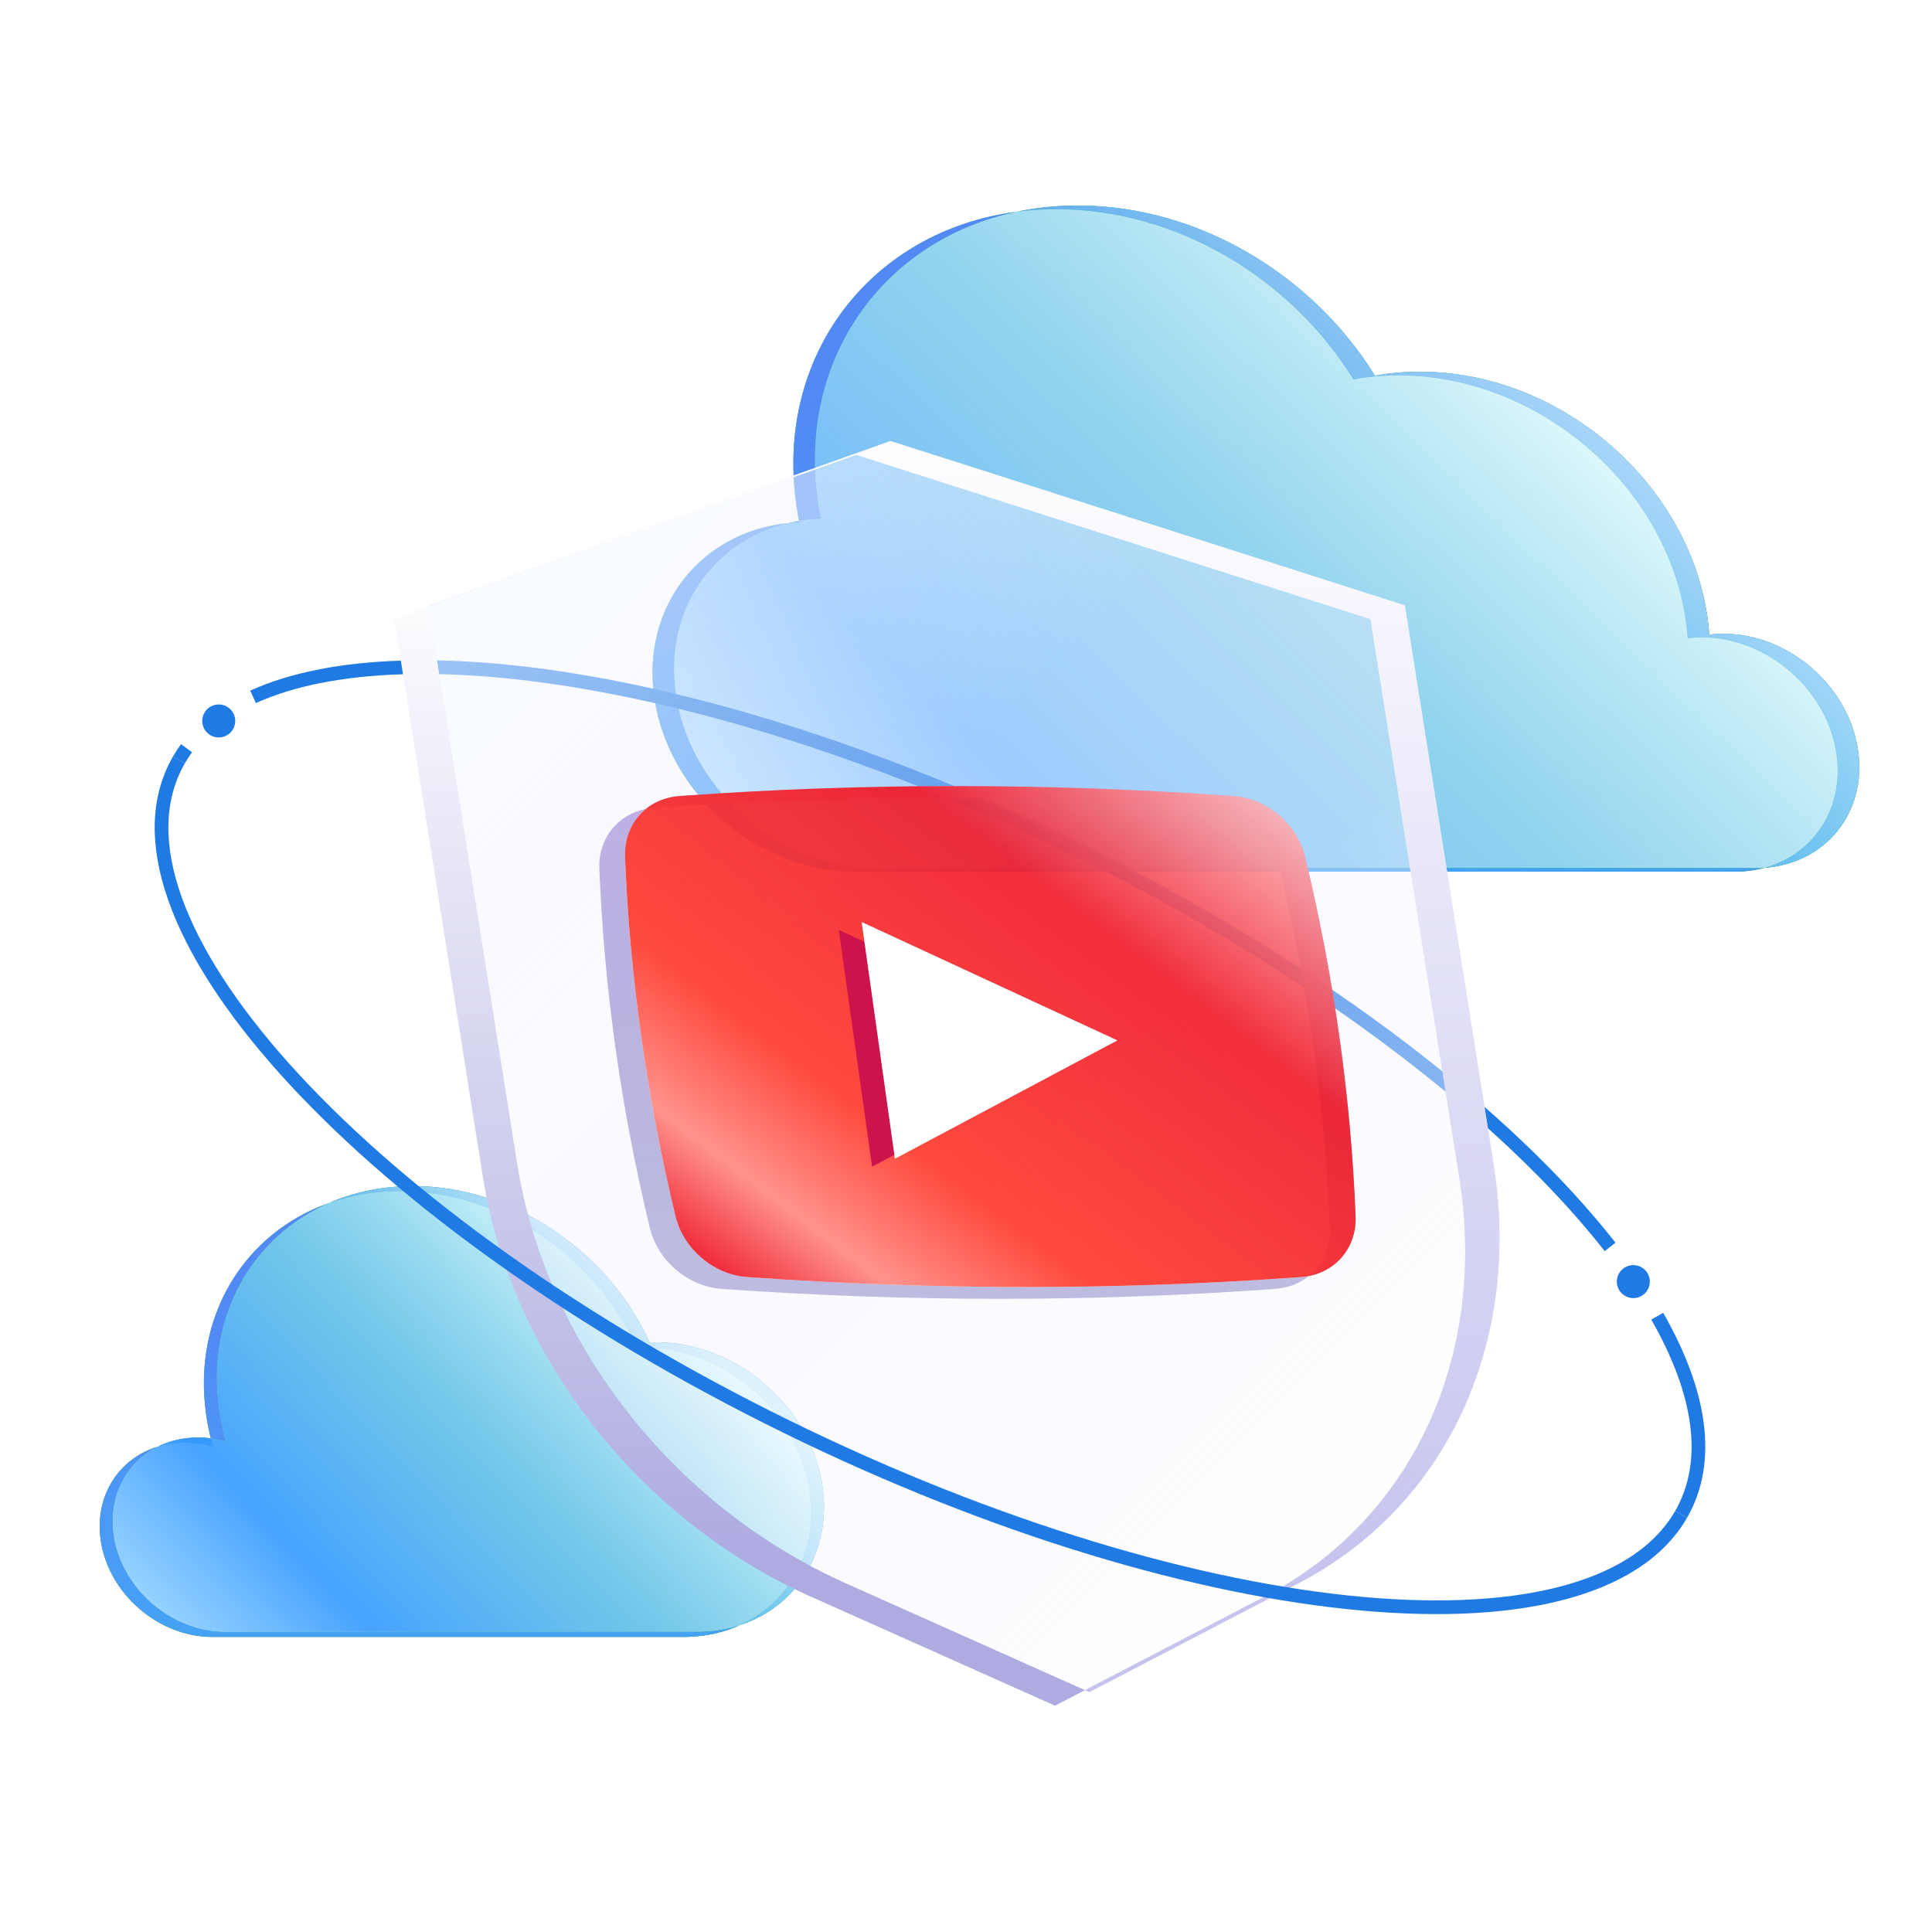 <svg width="141" height="140" viewBox="0 0 141 140" fill="none" xmlns="http://www.w3.org/2000/svg">
<path fill-rule="evenodd" clip-rule="evenodd" d="M100.345 27.421C101.398 27.23 102.495 27.13 103.631 27.13C113.826 27.13 123.222 35.176 124.617 45.101C124.674 45.509 124.717 45.913 124.746 46.314C125.08 46.274 125.422 46.253 125.772 46.253C130.541 46.253 134.945 50.081 135.608 54.803C136.243 59.32 133.227 63.018 128.791 63.332C132.343 62.359 134.592 59.028 134.036 55.069C133.372 50.347 128.969 46.519 124.2 46.519C123.85 46.519 123.508 46.54 123.174 46.58C123.145 46.179 123.102 45.775 123.045 45.367C121.65 35.442 112.254 27.396 102.058 27.396C100.923 27.396 99.825 27.495 98.773 27.687C94.237 20.349 85.911 15.266 77.085 15.266C76.109 15.266 75.157 15.328 74.231 15.448C75.639 15.155 77.119 15 78.658 15C87.483 15 95.81 20.084 100.345 27.421ZM58.319 38.019C58.238 37.611 58.168 37.2 58.11 36.786C56.574 25.855 63.636 16.828 74.231 15.448C64.519 17.476 58.224 26.14 59.682 36.52C59.745 36.969 59.822 37.415 59.912 37.858C59.367 37.878 58.835 37.932 58.319 38.019ZM58.319 38.019C58.326 38.054 58.333 38.089 58.34 38.123C58.063 38.134 57.789 38.153 57.519 38.181C57.781 38.118 58.048 38.064 58.319 38.019ZM57.519 38.181C52.005 39.495 48.471 44.557 49.32 50.601C50.285 57.466 56.55 63.064 63.452 63.343L63.454 63.353H128.159L128.176 63.353L128.193 63.353H128.379L128.379 63.351C128.518 63.348 128.655 63.341 128.791 63.332C128.167 63.503 127.503 63.601 126.807 63.617L126.807 63.619H126.62L126.603 63.619L126.586 63.619H61.881L61.88 63.608C54.977 63.33 48.713 57.732 47.748 50.867C46.82 44.266 51.121 38.837 57.519 38.181Z" fill="url(#paint0_linear_304_10933)"/>
<path fill-rule="evenodd" clip-rule="evenodd" d="M100.345 27.421C101.398 27.23 102.495 27.13 103.631 27.13C113.826 27.13 123.222 35.176 124.617 45.101C124.674 45.509 124.717 45.913 124.746 46.314C125.08 46.274 125.422 46.253 125.772 46.253C130.541 46.253 134.945 50.081 135.608 54.803C136.243 59.32 133.227 63.018 128.791 63.332C132.343 62.359 134.592 59.028 134.036 55.069C133.372 50.347 128.969 46.519 124.2 46.519C123.85 46.519 123.508 46.54 123.174 46.58C123.145 46.179 123.102 45.775 123.045 45.367C121.65 35.442 112.254 27.396 102.058 27.396C100.923 27.396 99.825 27.495 98.773 27.687C94.237 20.349 85.911 15.266 77.085 15.266C76.109 15.266 75.157 15.328 74.231 15.448C75.639 15.155 77.119 15 78.658 15C87.483 15 95.81 20.084 100.345 27.421ZM58.319 38.019C58.238 37.611 58.168 37.2 58.11 36.786C56.574 25.855 63.636 16.828 74.231 15.448C64.519 17.476 58.224 26.14 59.682 36.52C59.745 36.969 59.822 37.415 59.912 37.858C59.367 37.878 58.835 37.932 58.319 38.019ZM58.319 38.019C58.326 38.054 58.333 38.089 58.34 38.123C58.063 38.134 57.789 38.153 57.519 38.181C57.781 38.118 58.048 38.064 58.319 38.019ZM57.519 38.181C52.005 39.495 48.471 44.557 49.32 50.601C50.285 57.466 56.55 63.064 63.452 63.343L63.454 63.353H128.159L128.176 63.353L128.193 63.353H128.379L128.379 63.351C128.518 63.348 128.655 63.341 128.791 63.332C128.167 63.503 127.503 63.601 126.807 63.617L126.807 63.619H126.62L126.603 63.619L126.586 63.619H61.881L61.88 63.608C54.977 63.33 48.713 57.732 47.748 50.867C46.82 44.266 51.121 38.837 57.519 38.181Z" fill="url(#paint1_linear_304_10933)"/>
<path fill-rule="evenodd" clip-rule="evenodd" d="M103.628 27.13C102.492 27.13 101.395 27.23 100.343 27.421C95.807 20.084 87.481 15 78.655 15C66.505 15 58.01 24.635 59.68 36.52C59.743 36.969 59.82 37.415 59.91 37.858C53.062 38.115 48.35 43.722 49.317 50.601C50.282 57.466 56.547 63.064 63.449 63.343L63.451 63.353H63.946C63.959 63.353 63.973 63.353 63.987 63.353C64.001 63.353 64.014 63.353 64.028 63.353H128.377L128.376 63.351C133.036 63.244 136.26 59.458 135.606 54.803C134.942 50.081 130.538 46.253 125.77 46.253C125.42 46.253 125.077 46.274 124.743 46.314C124.714 45.913 124.672 45.509 124.614 45.101C123.219 35.176 113.823 27.13 103.628 27.13Z" fill="url(#paint2_linear_304_10933)" fill-opacity="0.7"/>
<path fill-rule="evenodd" clip-rule="evenodd" d="M16.493 105.197C16.271 104.425 16.101 103.636 15.988 102.832C15.035 96.049 18.411 90.235 24.027 87.794C25.604 87.239 27.335 86.938 29.179 86.938C36.544 86.938 43.45 91.737 46.465 98.349C46.618 98.342 46.772 98.339 46.928 98.339C52.821 98.339 58.263 103.07 59.083 108.905C59.693 113.246 57.574 116.975 54.024 118.601C53.127 118.898 52.155 119.069 51.127 119.095L51.127 119.099H34.711L34.701 119.099L34.691 119.099H16.459L16.449 119.099L16.439 119.099H16.309L16.308 119.098C12.408 119.024 8.836 115.878 8.292 112.008C7.892 109.158 9.245 106.7 11.536 105.574C12.148 105.389 12.809 105.29 13.507 105.29C14.2 105.29 14.884 105.388 15.544 105.57C15.487 105.373 15.434 105.175 15.384 104.976C15.759 105.023 16.13 105.097 16.493 105.197ZM15.384 104.976C15.239 104.394 15.123 103.803 15.039 103.205C14.033 96.047 17.847 89.97 24.027 87.794C25.849 87.002 27.907 86.566 30.129 86.566C37.493 86.566 44.399 91.364 47.414 97.976C47.567 97.969 47.721 97.966 47.877 97.966C53.77 97.966 59.212 102.697 60.032 108.533C60.695 113.247 58.138 117.241 54.024 118.601C52.877 119.126 51.58 119.432 50.178 119.468L50.178 119.472H15.36L15.359 119.47C11.459 119.396 7.887 116.251 7.343 112.381C6.89 109.156 8.681 106.434 11.536 105.574C12.393 105.153 13.38 104.918 14.456 104.918C14.768 104.918 15.078 104.937 15.384 104.976Z" fill="url(#paint3_linear_304_10933)"/>
<path fill-rule="evenodd" clip-rule="evenodd" d="M16.493 105.197C16.271 104.425 16.101 103.636 15.988 102.832C15.035 96.049 18.411 90.235 24.027 87.794C25.604 87.239 27.335 86.938 29.179 86.938C36.544 86.938 43.45 91.737 46.465 98.349C46.618 98.342 46.772 98.339 46.928 98.339C52.821 98.339 58.263 103.07 59.083 108.905C59.693 113.246 57.574 116.975 54.024 118.601C53.127 118.898 52.155 119.069 51.127 119.095L51.127 119.099H34.711L34.701 119.099L34.691 119.099H16.459L16.449 119.099L16.439 119.099H16.309L16.308 119.098C12.408 119.024 8.836 115.878 8.292 112.008C7.892 109.158 9.245 106.7 11.536 105.574C12.148 105.389 12.809 105.29 13.507 105.29C14.2 105.29 14.884 105.388 15.544 105.57C15.487 105.373 15.434 105.175 15.384 104.976C15.759 105.023 16.13 105.097 16.493 105.197ZM15.384 104.976C15.239 104.394 15.123 103.803 15.039 103.205C14.033 96.047 17.847 89.97 24.027 87.794C25.849 87.002 27.907 86.566 30.129 86.566C37.493 86.566 44.399 91.364 47.414 97.976C47.567 97.969 47.721 97.966 47.877 97.966C53.77 97.966 59.212 102.697 60.032 108.533C60.695 113.247 58.138 117.241 54.024 118.601C52.877 119.126 51.58 119.432 50.178 119.468L50.178 119.472H15.36L15.359 119.47C11.459 119.396 7.887 116.251 7.343 112.381C6.89 109.156 8.681 106.434 11.536 105.574C12.393 105.153 13.38 104.918 14.456 104.918C14.768 104.918 15.078 104.937 15.384 104.976Z" fill="url(#paint4_linear_304_10933)"/>
<path d="M15.989 102.833C16.102 103.636 16.271 104.425 16.493 105.198C15.834 105.016 15.15 104.918 14.457 104.918C10.502 104.918 7.742 108.093 8.293 112.009C8.837 115.878 12.409 119.024 16.309 119.098L16.309 119.099H16.44C16.443 119.099 16.446 119.099 16.45 119.099C16.453 119.099 16.456 119.099 16.459 119.099H34.691C34.695 119.099 34.698 119.099 34.701 119.099C34.705 119.099 34.708 119.099 34.712 119.099H51.128L51.128 119.096C56.87 118.948 60.84 114.276 60.033 108.533C59.212 102.697 53.77 97.966 47.877 97.966C47.722 97.966 47.568 97.97 47.415 97.976C44.4 91.364 37.493 86.566 30.129 86.566C21.057 86.566 14.726 93.849 15.989 102.833Z" fill="url(#paint5_linear_304_10933)" fill-opacity="0.9"/>
<path d="M122.684 110.534C124.91 106.679 124.136 101.637 120.946 96.063M13.058 55.461C13.228 55.166 13.414 54.881 13.616 54.606M18.468 50.86C29.988 45.63 54.685 49.978 79.684 62.537C96.579 71.024 110.041 81.468 117.506 91.005" stroke="#207AE4"/>
<path fill-rule="evenodd" clip-rule="evenodd" d="M64.991 32.194L31.272 44.184L31.289 44.289L28.772 45.184L35.251 85.956C37.329 99.029 46.648 110.934 59.192 116.537L76.999 124.491L79.187 123.352L79.499 123.491L94.778 115.537C105.541 109.934 111.077 98.029 109 84.956L102.521 44.184L64.991 32.194ZM79.187 123.352L92.278 116.537C103.041 110.934 108.577 99.029 106.5 85.956L100.021 45.184L62.491 33.194L31.289 44.289L37.751 84.956C39.829 98.029 49.148 109.934 61.692 115.537L79.187 123.352Z" fill="url(#paint6_linear_304_10933)"/>
<g filter="url(#filter0_b_304_10933)">
<path d="M31.276 44.184L64.995 32.194L102.525 44.184L109.004 84.956C111.081 98.029 105.545 109.934 94.782 115.537L79.503 123.491L61.696 115.537C49.152 109.934 39.833 98.029 37.755 84.956L31.276 44.184Z" fill="url(#paint7_linear_304_10933)" fill-opacity="0.6"/>
</g>
<path fill-rule="evenodd" clip-rule="evenodd" d="M64.993 32.194L31.274 44.184L31.291 44.289L62.493 33.194L100.022 45.184L106.501 85.956C108.579 99.029 103.043 110.934 92.28 116.537L79.189 123.352L79.5 123.491L94.78 115.537C105.543 109.934 111.079 98.029 109.001 84.956L102.522 44.184L64.993 32.194Z" fill="url(#paint8_linear_304_10933)" fill-opacity="0.8"/>
<ellipse cx="15.963" cy="52.619" rx="1.204" ry="1.204" transform="rotate(-15 15.963 52.619)" fill="#207AE4"/>
<ellipse cx="119.202" cy="93.538" rx="1.204" ry="1.204" transform="rotate(-15 119.202 93.538)" fill="#207AE4"/>
<path d="M122.685 110.534C116.161 121.834 86.331 118.666 56.059 103.458C25.786 88.25 6.535 66.761 13.059 55.461" stroke="#207AE4"/>
<path fill-rule="evenodd" clip-rule="evenodd" d="M90.01 58.098C92.457 58.269 94.667 60.143 95.245 62.536C97.351 71.258 98.586 80.046 98.931 88.767C99.018 90.96 97.614 92.716 95.534 93.127C94.872 93.662 94.029 94.001 93.073 94.069L92.737 94.093C79.642 95.029 66.364 95.029 53.005 94.093L52.663 94.069C50.216 93.898 48.006 92.024 47.428 89.631C45.321 80.909 44.087 72.121 43.741 63.4C43.655 61.207 45.059 59.451 47.139 59.04C47.801 58.505 48.643 58.166 49.6 58.098L49.935 58.074C63.031 57.138 76.309 57.138 89.668 58.074L90.01 58.098ZM47.139 59.04C47.33 59.002 47.527 58.975 47.729 58.961L48.064 58.937C61.16 58.001 74.438 58.001 87.796 58.937L88.139 58.961C90.586 59.132 92.796 61.006 93.374 63.4C95.48 72.121 96.715 80.909 97.06 89.631C97.117 91.07 96.531 92.321 95.534 93.127C95.343 93.165 95.146 93.192 94.944 93.206L94.609 93.23C81.513 94.165 68.235 94.165 54.876 93.23L54.534 93.206C52.087 93.034 49.877 91.161 49.299 88.767C47.193 80.046 45.958 71.258 45.612 62.536C45.556 61.097 46.141 59.846 47.139 59.04Z" fill="url(#paint9_linear_304_10933)"/>
<path d="M95.246 62.536C94.668 60.143 92.458 58.269 90.011 58.098L89.669 58.074C76.31 57.138 63.033 57.138 49.937 58.074L49.601 58.098C47.202 58.269 45.519 60.143 45.614 62.536V62.536C45.959 71.258 47.194 80.046 49.3 88.768V88.768C49.879 91.161 52.088 93.035 54.535 93.206L54.878 93.23C68.237 94.166 81.514 94.166 94.61 93.23L94.946 93.206C97.344 93.035 99.028 91.161 98.933 88.768V88.768C98.588 80.046 97.353 71.258 95.246 62.536V62.536Z" fill="url(#paint10_linear_304_10933)" fill-opacity="0.9"/>
<path d="M61.215 67.868L63.644 85.151L79.883 76.51L61.215 67.868Z" fill="#CD134B"/>
<path d="M62.883 67.29L65.312 84.573L81.551 75.932L62.883 67.29Z" fill="white"/>
<defs>
<filter id="filter0_b_304_10933" x="24.154" y="25.07" width="92.403" height="105.544" filterUnits="userSpaceOnUse" color-interpolation-filters="sRGB">
<feFlood flood-opacity="0" result="BackgroundImageFix"/>
<feGaussianBlur in="BackgroundImageFix" stdDeviation="3.562"/>
<feComposite in2="SourceAlpha" operator="in" result="effect1_backgroundBlur_304_10933"/>
<feBlend mode="normal" in="SourceGraphic" in2="effect1_backgroundBlur_304_10933" result="shape"/>
</filter>
<linearGradient id="paint0_linear_304_10933" x1="45.378" y1="15.783" x2="48.761" y2="72.243" gradientUnits="userSpaceOnUse">
<stop stop-color="#49CE4E"/>
<stop offset="0.649" stop-color="#5BAC50"/>
<stop offset="1" stop-color="#06930C"/>
</linearGradient>
<linearGradient id="paint1_linear_304_10933" x1="81.111" y1="18.235" x2="82.789" y2="63.693" gradientUnits="userSpaceOnUse">
<stop offset="0.193" stop-color="#5389F5"/>
<stop offset="1" stop-color="#45A3F5"/>
</linearGradient>
<linearGradient id="paint2_linear_304_10933" x1="53.566" y1="94.097" x2="117.221" y2="28.139" gradientUnits="userSpaceOnUse">
<stop offset="0.185" stop-color="#B3E6FF"/>
<stop offset="0.447" stop-color="#3399FF"/>
<stop offset="0.694" stop-color="#38B0E0" stop-opacity="0.8"/>
<stop offset="1" stop-color="#E2FFFD"/>
</linearGradient>
<linearGradient id="paint3_linear_304_10933" x1="5.351" y1="87.095" x2="7.895" y2="125.312" gradientUnits="userSpaceOnUse">
<stop stop-color="#49CE4E"/>
<stop offset="0.649" stop-color="#5BAC50"/>
<stop offset="1" stop-color="#06930C"/>
</linearGradient>
<linearGradient id="paint4_linear_304_10933" x1="27.16" y1="88.755" x2="28.422" y2="119.529" gradientUnits="userSpaceOnUse">
<stop offset="0.193" stop-color="#5389F5"/>
<stop offset="1" stop-color="#45A3F5"/>
</linearGradient>
<linearGradient id="paint5_linear_304_10933" x1="11.061" y1="139.785" x2="53.269" y2="99.611" gradientUnits="userSpaceOnUse">
<stop offset="0.185" stop-color="#B3E6FF"/>
<stop offset="0.447" stop-color="#3399FF"/>
<stop offset="0.694" stop-color="#38B0E0" stop-opacity="0.8"/>
<stop offset="1" stop-color="#E2FFFD"/>
</linearGradient>
<linearGradient id="paint6_linear_304_10933" x1="63.52" y1="32.194" x2="63.52" y2="124.491" gradientUnits="userSpaceOnUse">
<stop offset="0.099" stop-color="white"/>
<stop offset="0.886" stop-color="#ADABE0"/>
</linearGradient>
<linearGradient id="paint7_linear_304_10933" x1="31.695" y1="33.664" x2="116.047" y2="118.028" gradientUnits="userSpaceOnUse">
<stop offset="0.066" stop-color="#F3F9FF"/>
<stop offset="0.355" stop-color="#F1F0FF" stop-opacity="0.6"/>
<stop offset="0.555" stop-color="#F1F0FF" stop-opacity="0.6"/>
<stop offset="0.885" stop-color="white"/>
</linearGradient>
<linearGradient id="paint8_linear_304_10933" x1="64.941" y1="32.194" x2="64.941" y2="123.491" gradientUnits="userSpaceOnUse">
<stop stop-color="white"/>
<stop offset="0.9" stop-color="#C0BEED"/>
</linearGradient>
<linearGradient id="paint9_linear_304_10933" x1="68.832" y1="57.372" x2="68.807" y2="104.888" gradientUnits="userSpaceOnUse">
<stop stop-color="#BFB0E5"/>
<stop offset="0.732" stop-color="#9593CC" stop-opacity="0.6"/>
</linearGradient>
<linearGradient id="paint10_linear_304_10933" x1="94.298" y1="57.28" x2="59.122" y2="103.576" gradientUnits="userSpaceOnUse">
<stop stop-color="#FFCACA"/>
<stop offset="0.29" stop-color="#F01827"/>
<stop offset="0.653" stop-color="#FF3729"/>
<stop offset="0.806" stop-color="#FF8880"/>
<stop offset="0.918" stop-color="#F01827"/>
</linearGradient>
</defs>
</svg>
